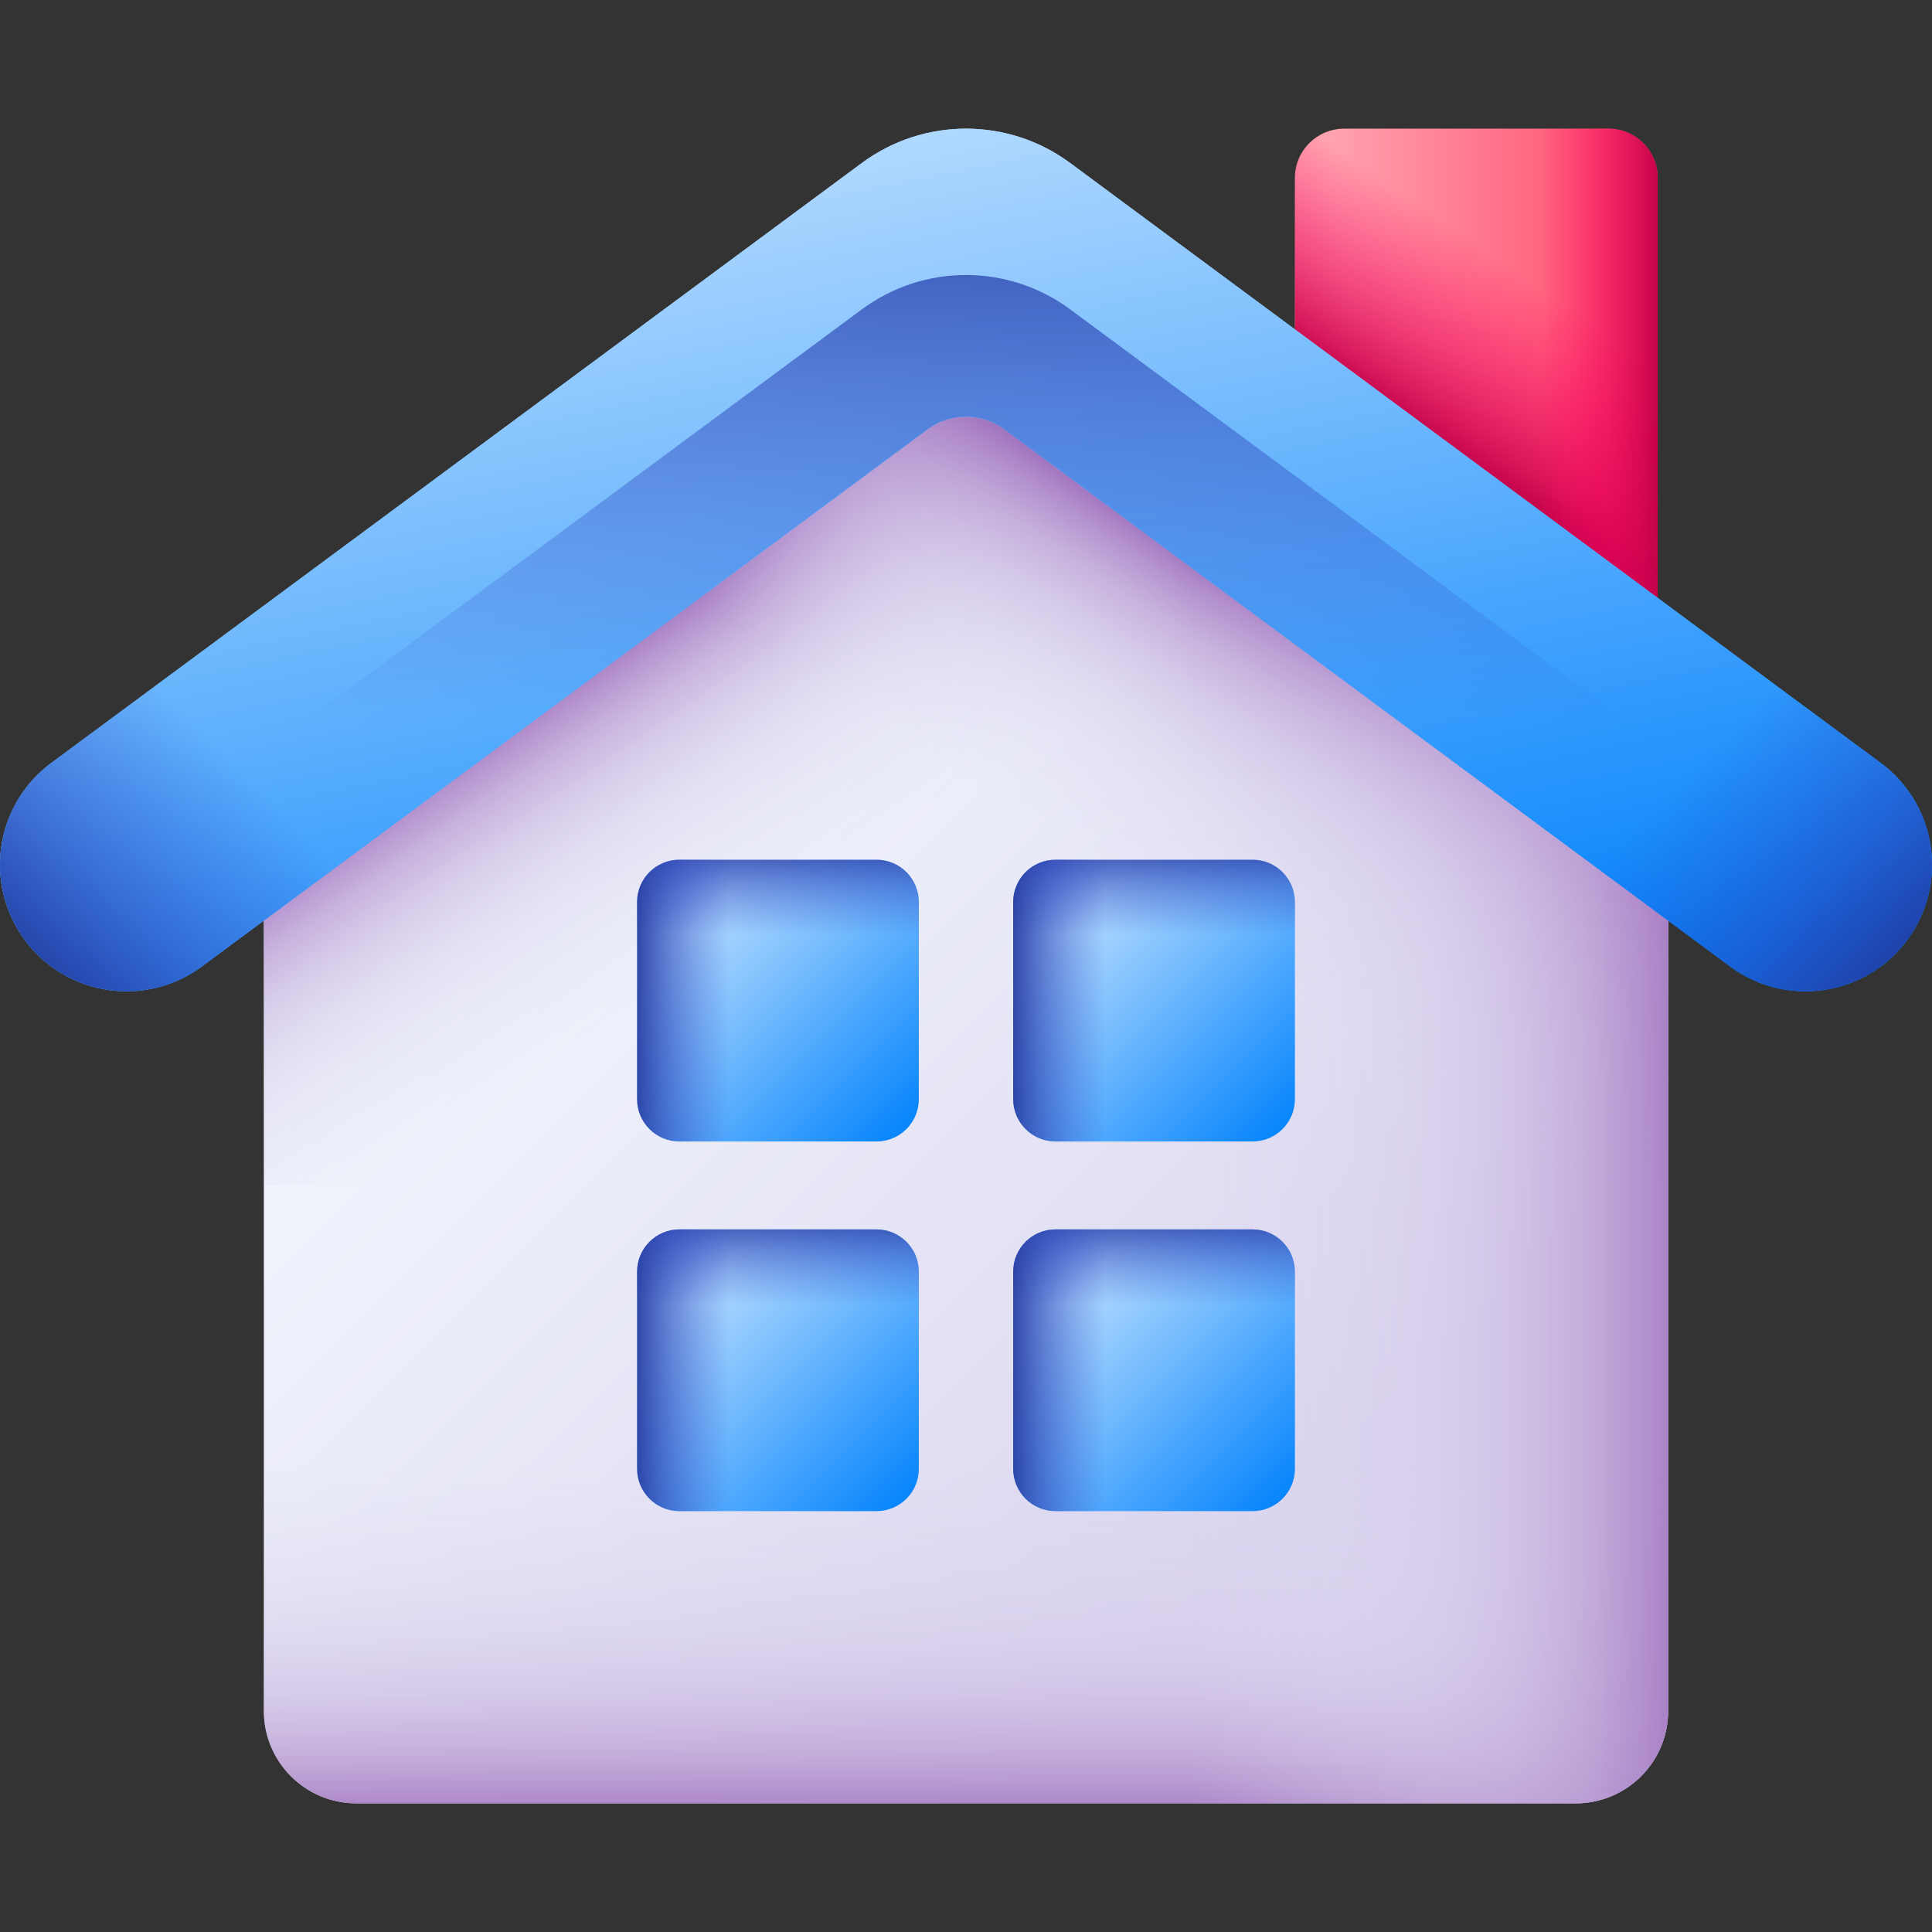 <svg width="226" height="226" viewBox="0 0 226 226" fill="none" xmlns="http://www.w3.org/2000/svg">
<rect x="0" y="0" width="226" height="226" fill="#333333" stroke="none"/>
<g clip-path="url(#clip0_1618_6261)">
<path d="M193.912 76.93H151.476V20.81C151.476 17.629 154.054 15.051 157.235 15.051H188.153C191.334 15.051 193.912 17.63 193.912 20.81V76.93H193.912Z" fill="url(#paint0_linear_1618_6261)"/>
<path d="M193.912 76.93H151.476V20.81C151.476 17.629 154.054 15.051 157.235 15.051H188.153C191.334 15.051 193.912 17.63 193.912 20.81V76.93H193.912Z" fill="url(#paint1_linear_1618_6261)"/>
<path d="M193.913 20.81V76.928H167.772V15.052H188.155C191.332 15.052 193.913 17.628 193.913 20.81Z" fill="url(#paint2_linear_1618_6261)"/>
<path d="M195.135 90.478V200.139C195.135 206.109 190.295 210.949 184.325 210.949H41.676C35.706 210.949 30.866 206.109 30.866 200.139V90.478L90.039 46.68H135.962L195.135 90.478Z" fill="url(#paint3_linear_1618_6261)"/>
<path d="M30.866 138.67V200.139C30.866 206.109 35.706 210.949 41.676 210.949H184.325C190.295 210.949 195.135 206.109 195.135 200.139V138.67H30.866Z" fill="url(#paint4_linear_1618_6261)"/>
<path d="M195.137 90.478V138.669H30.864V90.478L90.041 46.679H135.96L195.137 90.478Z" fill="url(#paint5_linear_1618_6261)"/>
<path d="M30.864 90.478V138.669H195.137V90.478L135.96 46.679H90.041L30.864 90.478Z" fill="url(#paint6_linear_1618_6261)"/>
<path d="M113 46.68V210.949H184.324C190.295 210.949 195.135 206.109 195.135 200.139V90.478L135.962 46.68H113Z" fill="url(#paint7_linear_1618_6261)"/>
<path d="M117.506 50.229L202.382 113.052C209.321 118.189 219.164 116.324 223.744 109.006C227.844 102.452 226.214 93.848 220.001 89.248L125.189 19.071C117.947 13.71 108.053 13.71 100.811 19.071L5.999 89.248C-0.214 93.847 -1.845 102.452 2.257 109.006C6.836 116.324 16.68 118.189 23.618 113.052L108.495 50.229C111.171 48.248 114.829 48.248 117.506 50.229Z" fill="url(#paint8_linear_1618_6261)"/>
<path d="M117.506 50.229L202.382 113.052C209.321 118.189 219.164 116.324 223.744 109.006C227.844 102.452 226.214 93.848 220.001 89.248L125.189 19.071C117.947 13.71 108.053 13.71 100.811 19.071L5.999 89.248C-0.214 93.847 -1.845 102.452 2.257 109.006C6.836 116.324 16.68 118.189 23.618 113.052L108.495 50.229C111.171 48.248 114.829 48.248 117.506 50.229Z" fill="url(#paint9_linear_1618_6261)"/>
<path d="M223.685 109.095L125.189 36.191C117.947 30.831 108.053 30.831 100.811 36.191L2.316 109.095C6.92 116.337 16.709 118.167 23.619 113.053L108.495 50.229C111.172 48.248 114.829 48.248 117.506 50.229L202.382 113.053C209.292 118.167 219.081 116.337 223.685 109.095Z" fill="url(#paint10_linear_1618_6261)"/>
<path d="M151.475 75.373L202.381 113.052C209.32 118.188 219.163 116.323 223.743 109.005C227.844 102.452 226.214 93.847 220 89.248L172.648 54.199L151.475 75.373Z" fill="url(#paint11_linear_1618_6261)"/>
<path d="M74.525 75.373L23.619 113.052C16.68 118.189 6.836 116.324 2.257 109.006C-1.844 102.452 -0.214 93.848 5.999 89.248L53.351 54.199L74.525 75.373Z" fill="url(#paint12_linear_1618_6261)"/>
<path d="M102.533 133.527H79.474C76.741 133.527 74.525 131.311 74.525 128.578V105.519C74.525 102.785 76.741 100.57 79.474 100.57H102.533C105.267 100.57 107.482 102.785 107.482 105.519V128.578C107.482 131.311 105.267 133.527 102.533 133.527Z" fill="url(#paint13_linear_1618_6261)"/>
<path d="M102.533 133.527H79.474C76.741 133.527 74.525 131.311 74.525 128.578V105.519C74.525 102.785 76.741 100.57 79.474 100.57H102.533C105.267 100.57 107.482 102.785 107.482 105.519V128.578C107.482 131.311 105.267 133.527 102.533 133.527Z" fill="url(#paint14_linear_1618_6261)"/>
<path d="M102.533 133.527H79.474C76.741 133.527 74.525 131.311 74.525 128.578V105.519C74.525 102.785 76.741 100.57 79.474 100.57H102.533C105.267 100.57 107.482 102.785 107.482 105.519V128.578C107.482 131.311 105.267 133.527 102.533 133.527Z" fill="url(#paint15_linear_1618_6261)"/>
<path d="M146.526 133.527H123.467C120.733 133.527 118.518 131.311 118.518 128.578V105.519C118.518 102.785 120.733 100.57 123.467 100.57H146.526C149.259 100.57 151.475 102.785 151.475 105.519V128.578C151.475 131.311 149.259 133.527 146.526 133.527Z" fill="url(#paint16_linear_1618_6261)"/>
<path d="M146.526 133.527H123.467C120.733 133.527 118.518 131.311 118.518 128.578V105.519C118.518 102.785 120.733 100.57 123.467 100.57H146.526C149.259 100.57 151.475 102.785 151.475 105.519V128.578C151.475 131.311 149.259 133.527 146.526 133.527Z" fill="url(#paint17_linear_1618_6261)"/>
<path d="M146.526 133.527H123.467C120.733 133.527 118.518 131.311 118.518 128.578V105.519C118.518 102.785 120.733 100.57 123.467 100.57H146.526C149.259 100.57 151.475 102.785 151.475 105.519V128.578C151.475 131.311 149.259 133.527 146.526 133.527Z" fill="url(#paint18_linear_1618_6261)"/>
<path d="M102.533 176.769H79.474C76.741 176.769 74.525 174.553 74.525 171.819V148.761C74.525 146.027 76.741 143.811 79.474 143.811H102.533C105.267 143.811 107.482 146.027 107.482 148.761V171.819C107.482 174.553 105.267 176.769 102.533 176.769Z" fill="url(#paint19_linear_1618_6261)"/>
<path d="M102.533 176.769H79.474C76.741 176.769 74.525 174.553 74.525 171.819V148.761C74.525 146.027 76.741 143.811 79.474 143.811H102.533C105.267 143.811 107.482 146.027 107.482 148.761V171.819C107.482 174.553 105.267 176.769 102.533 176.769Z" fill="url(#paint20_linear_1618_6261)"/>
<path d="M102.533 176.769H79.474C76.741 176.769 74.525 174.553 74.525 171.819V148.761C74.525 146.027 76.741 143.811 79.474 143.811H102.533C105.267 143.811 107.482 146.027 107.482 148.761V171.819C107.482 174.553 105.267 176.769 102.533 176.769Z" fill="url(#paint21_linear_1618_6261)"/>
<path d="M146.526 176.769H123.467C120.733 176.769 118.518 174.553 118.518 171.819V148.761C118.518 146.027 120.733 143.811 123.467 143.811H146.526C149.259 143.811 151.475 146.027 151.475 148.761V171.819C151.475 174.553 149.259 176.769 146.526 176.769Z" fill="url(#paint22_linear_1618_6261)"/>
<path d="M146.526 176.769H123.467C120.733 176.769 118.518 174.553 118.518 171.819V148.761C118.518 146.027 120.733 143.811 123.467 143.811H146.526C149.259 143.811 151.475 146.027 151.475 148.761V171.819C151.475 174.553 149.259 176.769 146.526 176.769Z" fill="url(#paint23_linear_1618_6261)"/>
<path d="M146.526 176.769H123.467C120.733 176.769 118.518 174.553 118.518 171.819V148.761C118.518 146.027 120.733 143.811 123.467 143.811H146.526C149.259 143.811 151.475 146.027 151.475 148.761V171.819C151.475 174.553 149.259 176.769 146.526 176.769Z" fill="url(#paint24_linear_1618_6261)"/>
</g>
<defs>
<linearGradient id="paint0_linear_1618_6261" x1="156.228" y1="45.99" x2="194.185" y2="45.99" gradientUnits="userSpaceOnUse">
<stop stop-color="#FFA1AE"/>
<stop offset="1" stop-color="#FF4565"/>
</linearGradient>
<linearGradient id="paint1_linear_1618_6261" x1="181.811" y1="34.575" x2="169.146" y2="53.201" gradientUnits="userSpaceOnUse">
<stop stop-color="#FE0364" stop-opacity="0"/>
<stop offset="0.234" stop-color="#F90362" stop-opacity="0.234"/>
<stop offset="0.517" stop-color="#EA035B" stop-opacity="0.517"/>
<stop offset="0.824" stop-color="#D20250" stop-opacity="0.824"/>
<stop offset="1" stop-color="#C00148"/>
</linearGradient>
<linearGradient id="paint2_linear_1618_6261" x1="180.333" y1="45.99" x2="194.331" y2="45.99" gradientUnits="userSpaceOnUse">
<stop stop-color="#FE0364" stop-opacity="0"/>
<stop offset="0.234" stop-color="#F90362" stop-opacity="0.234"/>
<stop offset="0.517" stop-color="#EA035B" stop-opacity="0.517"/>
<stop offset="0.824" stop-color="#D20250" stop-opacity="0.824"/>
<stop offset="1" stop-color="#C00148"/>
</linearGradient>
<linearGradient id="paint3_linear_1618_6261" x1="48.619" y1="83.166" x2="146.915" y2="181.462" gradientUnits="userSpaceOnUse">
<stop stop-color="#F5FBFF"/>
<stop offset="1" stop-color="#DBD5EF"/>
</linearGradient>
<linearGradient id="paint4_linear_1618_6261" x1="113" y1="171.703" x2="113" y2="213.489" gradientUnits="userSpaceOnUse">
<stop stop-color="#DBD5EF" stop-opacity="0"/>
<stop offset="0.285" stop-color="#D9D2EE" stop-opacity="0.285"/>
<stop offset="0.474" stop-color="#D4C9E9" stop-opacity="0.474"/>
<stop offset="0.635" stop-color="#CBBAE2" stop-opacity="0.635"/>
<stop offset="0.779" stop-color="#BFA5D7" stop-opacity="0.78"/>
<stop offset="0.913" stop-color="#AF8ACA" stop-opacity="0.913"/>
<stop offset="1" stop-color="#A274BF"/>
</linearGradient>
<linearGradient id="paint5_linear_1618_6261" x1="102.155" y1="98.577" x2="81.786" y2="68.532" gradientUnits="userSpaceOnUse">
<stop stop-color="#DBD5EF" stop-opacity="0"/>
<stop offset="0.285" stop-color="#D9D2EE" stop-opacity="0.285"/>
<stop offset="0.474" stop-color="#D4C9E9" stop-opacity="0.474"/>
<stop offset="0.635" stop-color="#CBBAE2" stop-opacity="0.635"/>
<stop offset="0.779" stop-color="#BFA5D7" stop-opacity="0.78"/>
<stop offset="0.913" stop-color="#AF8ACA" stop-opacity="0.913"/>
<stop offset="1" stop-color="#A274BF"/>
</linearGradient>
<linearGradient id="paint6_linear_1618_6261" x1="123.845" y1="98.577" x2="144.215" y2="68.532" gradientUnits="userSpaceOnUse">
<stop stop-color="#DBD5EF" stop-opacity="0"/>
<stop offset="0.285" stop-color="#D9D2EE" stop-opacity="0.285"/>
<stop offset="0.474" stop-color="#D4C9E9" stop-opacity="0.474"/>
<stop offset="0.635" stop-color="#CBBAE2" stop-opacity="0.635"/>
<stop offset="0.779" stop-color="#BFA5D7" stop-opacity="0.78"/>
<stop offset="0.913" stop-color="#AF8ACA" stop-opacity="0.913"/>
<stop offset="1" stop-color="#A274BF"/>
</linearGradient>
<linearGradient id="paint7_linear_1618_6261" x1="139.429" y1="128.815" x2="197.547" y2="128.815" gradientUnits="userSpaceOnUse">
<stop stop-color="#DBD5EF" stop-opacity="0"/>
<stop offset="0.285" stop-color="#D9D2EE" stop-opacity="0.285"/>
<stop offset="0.474" stop-color="#D4C9E9" stop-opacity="0.474"/>
<stop offset="0.635" stop-color="#CBBAE2" stop-opacity="0.635"/>
<stop offset="0.779" stop-color="#BFA5D7" stop-opacity="0.78"/>
<stop offset="0.913" stop-color="#AF8ACA" stop-opacity="0.913"/>
<stop offset="1" stop-color="#A274BF"/>
</linearGradient>
<linearGradient id="paint8_linear_1618_6261" x1="95.312" y1="15.79" x2="118.737" y2="128.842" gradientUnits="userSpaceOnUse">
<stop stop-color="#B3DAFE"/>
<stop offset="1" stop-color="#0182FC"/>
</linearGradient>
<linearGradient id="paint9_linear_1618_6261" x1="95.312" y1="15.79" x2="118.737" y2="128.842" gradientUnits="userSpaceOnUse">
<stop stop-color="#B3DAFE"/>
<stop offset="1" stop-color="#0182FC"/>
</linearGradient>
<linearGradient id="paint10_linear_1618_6261" x1="113" y1="84.283" x2="113" y2="13.641" gradientUnits="userSpaceOnUse">
<stop stop-color="#314DC9" stop-opacity="0"/>
<stop offset="0.276" stop-color="#304BC4" stop-opacity="0.276"/>
<stop offset="0.563" stop-color="#2B45B8" stop-opacity="0.563"/>
<stop offset="0.854" stop-color="#243BA3" stop-opacity="0.854"/>
<stop offset="1" stop-color="#1F3596"/>
</linearGradient>
<linearGradient id="paint11_linear_1618_6261" x1="195.625" y1="92.082" x2="221.293" y2="117.749" gradientUnits="userSpaceOnUse">
<stop stop-color="#314DC9" stop-opacity="0"/>
<stop offset="0.276" stop-color="#304BC4" stop-opacity="0.276"/>
<stop offset="0.563" stop-color="#2B45B8" stop-opacity="0.563"/>
<stop offset="0.854" stop-color="#243BA3" stop-opacity="0.854"/>
<stop offset="1" stop-color="#1F3596"/>
</linearGradient>
<linearGradient id="paint12_linear_1618_6261" x1="30.375" y1="92.082" x2="4.708" y2="117.749" gradientUnits="userSpaceOnUse">
<stop stop-color="#314DC9" stop-opacity="0"/>
<stop offset="0.276" stop-color="#304BC4" stop-opacity="0.276"/>
<stop offset="0.563" stop-color="#2B45B8" stop-opacity="0.563"/>
<stop offset="0.854" stop-color="#243BA3" stop-opacity="0.854"/>
<stop offset="1" stop-color="#1F3596"/>
</linearGradient>
<linearGradient id="paint13_linear_1618_6261" x1="81.766" y1="107.81" x2="106.933" y2="132.978" gradientUnits="userSpaceOnUse">
<stop stop-color="#B3DAFE"/>
<stop offset="1" stop-color="#0182FC"/>
</linearGradient>
<linearGradient id="paint14_linear_1618_6261" x1="91.004" y1="109.389" x2="91.004" y2="97.791" gradientUnits="userSpaceOnUse">
<stop stop-color="#314DC9" stop-opacity="0"/>
<stop offset="0.276" stop-color="#304BC4" stop-opacity="0.276"/>
<stop offset="0.563" stop-color="#2B45B8" stop-opacity="0.563"/>
<stop offset="0.854" stop-color="#243BA3" stop-opacity="0.854"/>
<stop offset="1" stop-color="#1F3596"/>
</linearGradient>
<linearGradient id="paint15_linear_1618_6261" x1="85.336" y1="117.048" x2="73.338" y2="117.048" gradientUnits="userSpaceOnUse">
<stop stop-color="#314DC9" stop-opacity="0"/>
<stop offset="0.276" stop-color="#304BC4" stop-opacity="0.276"/>
<stop offset="0.563" stop-color="#2B45B8" stop-opacity="0.563"/>
<stop offset="0.854" stop-color="#243BA3" stop-opacity="0.854"/>
<stop offset="1" stop-color="#1F3596"/>
</linearGradient>
<linearGradient id="paint16_linear_1618_6261" x1="125.759" y1="107.81" x2="150.926" y2="132.978" gradientUnits="userSpaceOnUse">
<stop stop-color="#B3DAFE"/>
<stop offset="1" stop-color="#0182FC"/>
</linearGradient>
<linearGradient id="paint17_linear_1618_6261" x1="134.997" y1="109.389" x2="134.997" y2="97.791" gradientUnits="userSpaceOnUse">
<stop stop-color="#314DC9" stop-opacity="0"/>
<stop offset="0.276" stop-color="#304BC4" stop-opacity="0.276"/>
<stop offset="0.563" stop-color="#2B45B8" stop-opacity="0.563"/>
<stop offset="0.854" stop-color="#243BA3" stop-opacity="0.854"/>
<stop offset="1" stop-color="#1F3596"/>
</linearGradient>
<linearGradient id="paint18_linear_1618_6261" x1="129.329" y1="117.048" x2="117.331" y2="117.048" gradientUnits="userSpaceOnUse">
<stop stop-color="#314DC9" stop-opacity="0"/>
<stop offset="0.276" stop-color="#304BC4" stop-opacity="0.276"/>
<stop offset="0.563" stop-color="#2B45B8" stop-opacity="0.563"/>
<stop offset="0.854" stop-color="#243BA3" stop-opacity="0.854"/>
<stop offset="1" stop-color="#1F3596"/>
</linearGradient>
<linearGradient id="paint19_linear_1618_6261" x1="81.766" y1="151.052" x2="106.933" y2="176.22" gradientUnits="userSpaceOnUse">
<stop stop-color="#B3DAFE"/>
<stop offset="1" stop-color="#0182FC"/>
</linearGradient>
<linearGradient id="paint20_linear_1618_6261" x1="91.004" y1="152.631" x2="91.004" y2="141.033" gradientUnits="userSpaceOnUse">
<stop stop-color="#314DC9" stop-opacity="0"/>
<stop offset="0.276" stop-color="#304BC4" stop-opacity="0.276"/>
<stop offset="0.563" stop-color="#2B45B8" stop-opacity="0.563"/>
<stop offset="0.854" stop-color="#243BA3" stop-opacity="0.854"/>
<stop offset="1" stop-color="#1F3596"/>
</linearGradient>
<linearGradient id="paint21_linear_1618_6261" x1="85.336" y1="160.29" x2="73.338" y2="160.29" gradientUnits="userSpaceOnUse">
<stop stop-color="#314DC9" stop-opacity="0"/>
<stop offset="0.276" stop-color="#304BC4" stop-opacity="0.276"/>
<stop offset="0.563" stop-color="#2B45B8" stop-opacity="0.563"/>
<stop offset="0.854" stop-color="#243BA3" stop-opacity="0.854"/>
<stop offset="1" stop-color="#1F3596"/>
</linearGradient>
<linearGradient id="paint22_linear_1618_6261" x1="125.759" y1="151.052" x2="150.926" y2="176.22" gradientUnits="userSpaceOnUse">
<stop stop-color="#B3DAFE"/>
<stop offset="1" stop-color="#0182FC"/>
</linearGradient>
<linearGradient id="paint23_linear_1618_6261" x1="134.997" y1="152.631" x2="134.997" y2="141.033" gradientUnits="userSpaceOnUse">
<stop stop-color="#314DC9" stop-opacity="0"/>
<stop offset="0.276" stop-color="#304BC4" stop-opacity="0.276"/>
<stop offset="0.563" stop-color="#2B45B8" stop-opacity="0.563"/>
<stop offset="0.854" stop-color="#243BA3" stop-opacity="0.854"/>
<stop offset="1" stop-color="#1F3596"/>
</linearGradient>
<linearGradient id="paint24_linear_1618_6261" x1="129.329" y1="160.29" x2="117.331" y2="160.29" gradientUnits="userSpaceOnUse">
<stop stop-color="#314DC9" stop-opacity="0"/>
<stop offset="0.276" stop-color="#304BC4" stop-opacity="0.276"/>
<stop offset="0.563" stop-color="#2B45B8" stop-opacity="0.563"/>
<stop offset="0.854" stop-color="#243BA3" stop-opacity="0.854"/>
<stop offset="1" stop-color="#1F3596"/>
</linearGradient>
<clipPath id="clip0_1618_6261">
<rect width="226" height="226" fill="white"/>
</clipPath>
</defs>
</svg>
